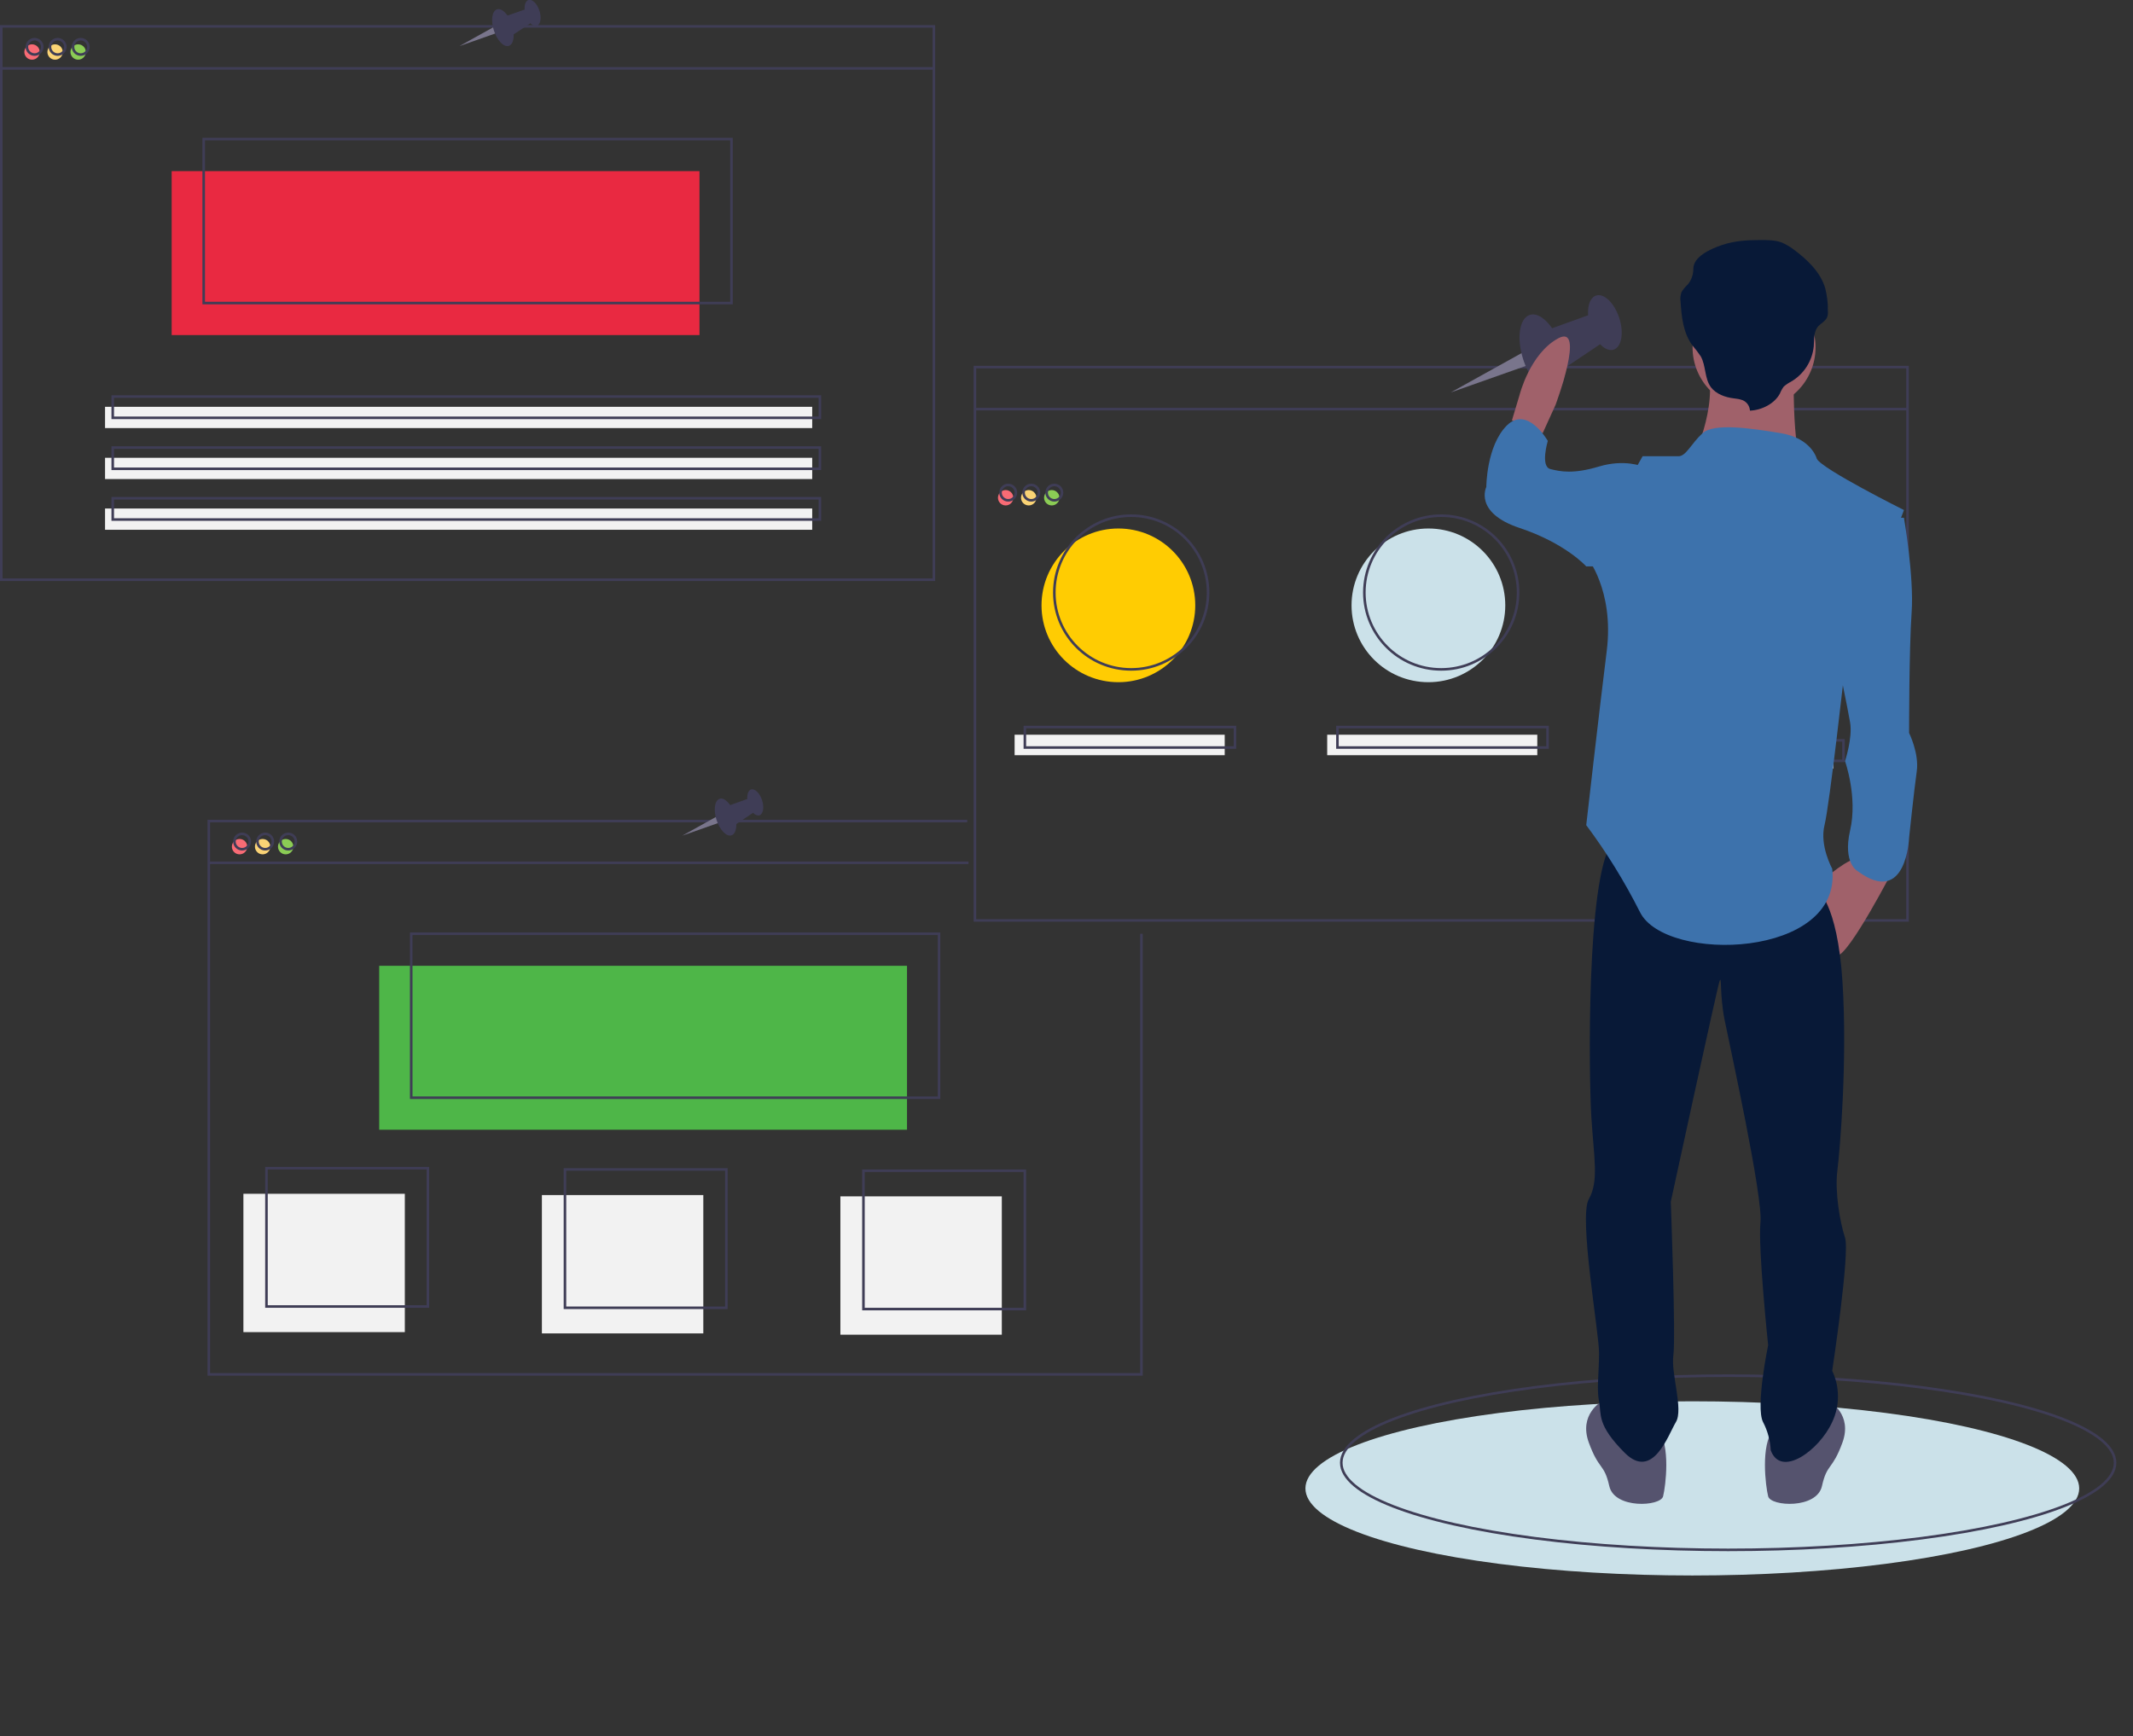 <?xml version="1.0" encoding="utf-8"?>
<!-- Generator: Adobe Illustrator 19.0.0, SVG Export Plug-In . SVG Version: 6.00 Build 0)  -->
<svg version="1.1" id="e66cdcae-b662-46fb-b424-18ba1a805fb0"
	 xmlns="http://www.w3.org/2000/svg" xmlns:xlink="http://www.w3.org/1999/xlink" x="0px" y="0px" viewBox="149 49.8 832.5 677.8"
	 style="enable-background:new 149 49.8 832.5 677.8;" xml:space="preserve">
<rect x="149" y="49.8" width="832.5" height="677.8" fill="#333333" stroke="none"/>
<style type="text/css">
	.st0{fill:#F86B75;}
	.st1{fill:#FAD375;}
	.st2{fill:#8BCC55;}
	.st3{fill:#E92941;}
	.st4{fill:none;stroke:#3F3D56;stroke-miterlimit:10;}
	.st5{fill:#F2F2F2;}
	.st6{fill:#FFCC02;}
	.st7{fill:#CBE1E9;}
	.st8{fill:#4285F4;}
	.st9{fill:#79758C;}
	.st10{fill:#3F3D56;}
	.st11{fill:#A0616A;}
	.st12{fill:#55536E;}
	.st13{fill:#081937;}
	.st14{fill:#3D72AC;}
	.st15{fill:#4EB648;}
</style>
<title>bookmarks</title>
<circle class="st0" cx="161.5" cy="70.1" r="3"/>
<circle class="st1" cx="170.5" cy="70.1" r="3"/>
<circle class="st2" cx="179.5" cy="70.1" r="3"/>
<rect x="216" y="116.6" class="st3" width="206" height="64"/>
<rect x="149.5" y="60.1" class="st4" width="364" height="216"/>
<line class="st4" x1="149.5" y1="76.5" x2="513.5" y2="76.5"/>
<circle class="st4" cx="162.5" cy="68.1" r="3"/>
<circle class="st4" cx="171.5" cy="68.1" r="3"/>
<circle class="st4" cx="180.5" cy="68.1" r="3"/>
<rect x="228.5" y="104.1" class="st4" width="206" height="64"/>
<rect x="190" y="208.6" class="st5" width="276" height="8.3"/>
<rect x="190" y="228.5" class="st5" width="276" height="8.3"/>
<rect x="190" y="248.3" class="st5" width="276" height="8.3"/>
<rect x="193" y="204.6" class="st4" width="276" height="8.3"/>
<rect x="193" y="224.5" class="st4" width="276" height="8.3"/>
<rect x="193" y="244.3" class="st4" width="276" height="8.3"/>
<circle class="st0" cx="541.5" cy="244.1" r="3"/>
<circle class="st1" cx="550.5" cy="244.1" r="3"/>
<circle class="st2" cx="559.5" cy="244.1" r="3"/>
<circle class="st4" cx="542.5" cy="242.1" r="3"/>
<circle class="st4" cx="551.5" cy="242.1" r="3"/>
<circle class="st4" cx="560.5" cy="242.1" r="3"/>
<g>
	<circle class="st6" cx="585.5" cy="286.1" r="30"/>
	<circle class="st7" cx="706.5" cy="286.1" r="30"/>
	<rect x="529.5" y="193.1" class="st4" width="364" height="216"/>
	<line class="st4" x1="529.5" y1="209.5" x2="893.5" y2="209.5"/>
	<circle class="st4" cx="590.5" cy="281.1" r="30"/>
	<circle class="st4" cx="711.5" cy="281.1" r="30"/>
	<rect x="545" y="336.6" class="st5" width="82" height="8"/>
	<rect x="667" y="336.6" class="st5" width="82" height="8"/>
	<rect x="549" y="333.6" class="st4" width="82" height="8"/>
	<rect x="671" y="333.6" class="st4" width="82" height="8"/>
</g>
<g>
	<ellipse class="st7" cx="809.5" cy="630.8" rx="151" ry="34"/>
	<ellipse class="st4" cx="823.5" cy="620.8" rx="151" ry="34"/>
	<circle class="st8" cx="821" cy="291.3" r="30"/>
	<circle class="st4" cx="826" cy="286.3" r="30"/>
	<rect x="782.5" y="341.8" class="st5" width="82" height="8"/>
	<rect x="786.5" y="338.8" class="st4" width="82" height="8"/>
	<polygon class="st9" points="743.3,187.4 715.2,203 745.2,192.4 	"/>
	
		<ellipse transform="matrix(-0.309 -0.951 0.951 -0.309 804.53 960.05)" class="st10" cx="751.1" cy="187.7" rx="15.8" ry="7.8"/>
	
		<ellipse transform="matrix(-0.309 -0.951 0.951 -0.309 847.911 967.519)" class="st10" cx="775.5" cy="175.7" rx="11.1" ry="5.9"/>
	<polygon class="st10" points="752.9,178.6 771.5,171.9 775.4,182.9 757.4,195 	"/>
	<path class="st11" d="M751.1,218.9l5-11c0,0,12-32,1-26s-15,22-15,22l-3,10L751.1,218.9z"/>
	<path class="st11" d="M888.1,388.9c0,0-17,33-22,34s-5-30-5-30s10-9,14-8S888.1,388.9,888.1,388.9z"/>
	<path class="st12" d="M863.1,596.9c0,0,9,5,5,16s-6,8-8,17s-20,8-21,4s-3-20,2-26S863.1,596.9,863.1,596.9z"/>
	<path class="st12" d="M774.1,596.9c0,0-9,5-5,16s6,8,8,17s20,8,21,4s3-20-2-26S774.1,596.9,774.1,596.9z"/>
	<path class="st13" d="M858.1,396.9c0,0,8,5,10,36s-1,66-2,74s1,20,3,26s-5,52-5,52c3,6.3,3,13.7,0,20c-5,11-20,22-24,11
		c-0.2-3.8-1.2-7.6-3-11c-3-6,2-30,2-30s-4-38-3-48s-12-69-14-79s-1-18-2-15s-19,86-19,86s2,53,1,60s4,21,1,26s-9,23-20,12
		s-9-15-10-20s0-11,0-19s-8-53-4-60s2-16,1-32s-2-93,8-107S858.1,396.9,858.1,396.9z"/>
	<circle class="st11" cx="833.6" cy="185.4" r="24"/>
	<path class="st11" d="M849.1,190.9c0,0-1,36,4,42s-43-5-43-5s11-23,4-38S849.1,190.9,849.1,190.9z"/>
	<path class="st14" d="M858.1,228.9c0,0-2-8-14-10s-26.2-4-30.6,0s-6.4,9-9.4,9h-14l-22,39c0,0,11,13,8,37s-8,68-8,68
		c8,10.7,15,22.1,21,34c10,20,79,18,75-17c0,0-5-9-3-17s8-62,8-62l23-61C892.1,248.9,860.1,232.9,858.1,228.9z"/>
	<path class="st14" d="M885.1,251.9h7c0,0,4,23,3,37s-1,47-1,47s4,8,3,15s-3,26-3,26s-1,27-20,13c0,0-6-3-3-16s-2-27-2-27s3-9,2-15
		s-5-25-5-25L885.1,251.9z"/>
	<path class="st14" d="M795.1,234.9l-5-3c0,0-7-3-17,0s-15,2-19,1s-1-11-1-11s-8-14-16-6s-8,24-8,24s-5,10,13,16c18,6,26,15,26,15
		h20L795.1,234.9z"/>
	<path class="st13" d="M832,210.1c-0.1-1.8-1.2-3.4-2.9-4.1c-1.1-0.4-2.3-0.6-3.4-0.7c-3.4-0.4-6.9-1.7-8.9-4.3
		c-2.6-3.5-1.9-8.3-4-12.1c-1-1.5-2.1-2.9-3.2-4.2c-3.7-4.9-4.3-11.3-4.7-17.3c-0.2-1.2,0-2.5,0.4-3.6c0.6-1,1.4-2,2.3-2.8
		c1.5-1.7,2.3-4,2.3-6.2c-0.1-4.7,6.5-7.8,11.3-9.4s9.8-1.9,14.8-1.9c2.9,0,5.9,0,8.5,1c1.5,0.7,3,1.5,4.3,2.5
		c5.6,4.1,10.8,9.1,12.6,15.4c0.7,2.9,1.1,5.9,1,8.8c0.1,0.9,0,1.9-0.4,2.7c-0.7,1.3-2.2,2.1-3.3,3.2c-1.9,2.1-1.6,5.2-1.8,7.9
		c-0.6,5.8-3.9,10.9-8.9,13.8c-1,0.5-2,1.2-2.8,1.9c-0.6,0.8-1.1,1.7-1.5,2.7C841.6,207.4,836.6,209.9,832,210.1z"/>
</g>
<polygon class="st9" points="341.6,60.4 328.3,67.8 342.5,62.8 "/>
<ellipse transform="matrix(-0.309 -0.951 0.951 -0.309 394.351 407.677)" class="st10" cx="345.3" cy="60.6" rx="7.5" ry="3.7"/>
<ellipse transform="matrix(-0.309 -0.951 0.951 -0.309 414.944 411.222)" class="st10" cx="356.9" cy="54.9" rx="5.3" ry="2.8"/>
<polygon class="st10" points="346.1,56.2 355,53.1 356.9,58.3 348.3,64 "/>
<g>
	<circle class="st0" cx="242.5" cy="380.3" r="3"/>
	<circle class="st1" cx="251.5" cy="380.3" r="3"/>
	<circle class="st2" cx="260.5" cy="380.3" r="3"/>
	<circle class="st4" cx="243.5" cy="378.3" r="3"/>
	<circle class="st4" cx="252.5" cy="378.3" r="3"/>
	<circle class="st4" cx="261.5" cy="378.3" r="3"/>
	<g>
		<rect x="297" y="426.8" class="st15" width="206" height="64"/>
		<polyline class="st4" points="594.5,414.3 594.5,586.3 230.5,586.3 230.5,370.3 526.5,370.3 		"/>
		<line class="st4" x1="230.5" y1="386.6" x2="527" y2="386.6"/>
		<rect x="309.5" y="414.3" class="st4" width="206" height="64"/>
		<rect x="244" y="515.8" class="st5" width="63" height="54"/>
		<rect x="360.5" y="516.3" class="st5" width="63" height="54"/>
		<rect x="477" y="516.8" class="st5" width="63" height="54"/>
		<rect x="253" y="505.8" class="st4" width="63" height="54"/>
		<rect x="369.5" y="506.3" class="st4" width="63" height="54"/>
		<rect x="486" y="506.8" class="st4" width="63" height="54"/>
		<polygon class="st9" points="428.6,368.6 415.3,376 429.5,371 		"/>
		
			<ellipse transform="matrix(-0.309 -0.951 0.951 -0.309 215.129 893.794)" class="st10" cx="432.3" cy="368.7" rx="7.5" ry="3.7"/>
		
			<ellipse transform="matrix(-0.309 -0.951 0.951 -0.309 235.721 897.339)" class="st10" cx="443.9" cy="363" rx="5.3" ry="2.8"/>
		<polygon class="st10" points="433.1,364.4 442,361.2 443.9,366.4 435.3,372.2 		"/>
	</g>
</g>
</svg>
